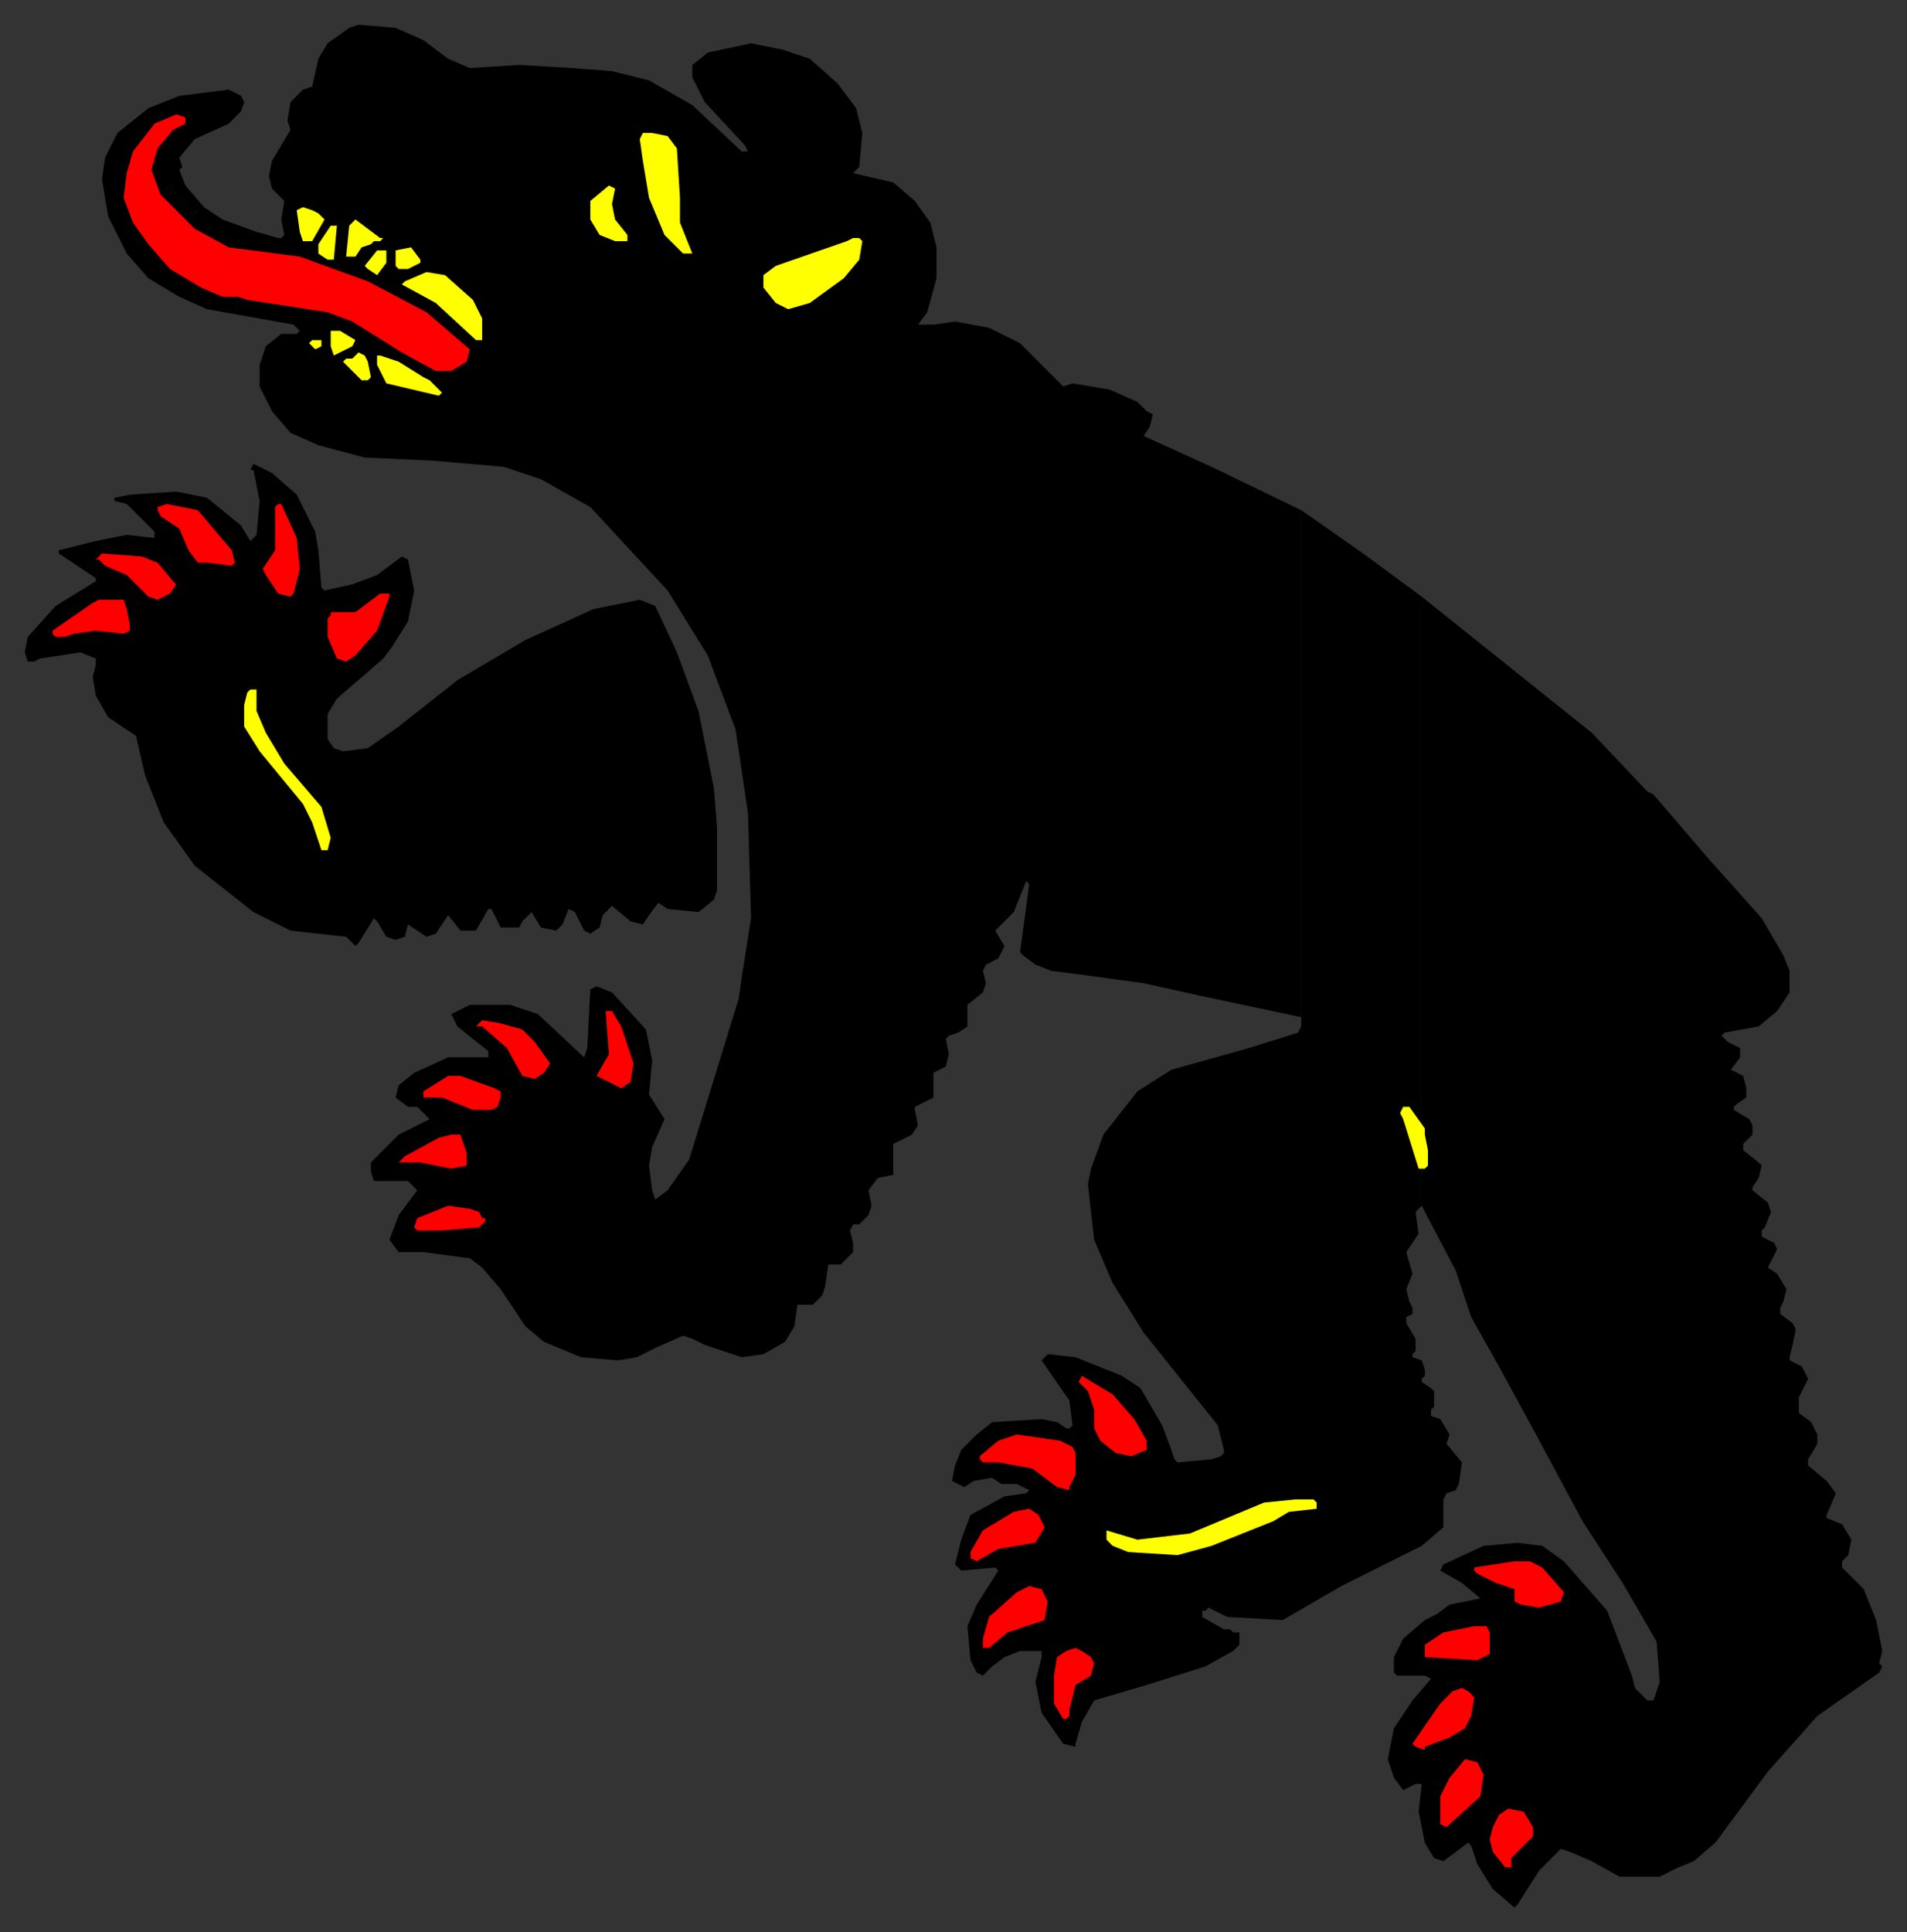 <svg xmlns="http://www.w3.org/2000/svg" fill-rule="evenodd" height="625" preserveAspectRatio="none" stroke-linecap="round" width="617"><rect width="100%" height="100%" fill="#333333" stroke="none"/><style>.brush1{fill:#000}.pen1{stroke:none}.brush2{fill:red}.pen2{stroke:none}.brush3{fill:#ff0}.pen3{stroke:none}</style><path class="pen1 brush1" d="m212 388 4-3 7-10 16-52 1-7 3-19-1-34-4-27-9-24-13-21-25-27-16-9-12-4-23-2-22-1-15-4-9-4-6-7-4-8v-7l2-6 5-4h5l1-1-2-2-28-5-9-4-10-6-7-8-6-12-2-12 1-7 4-8 10-8 10-4 16-2 2 1 2 1 1 2-1 3-4 4-11 5-5 6 1 3-1 1 2 5 6 7 6 4 11 4 7 2h1l1-1-1-5 1-6-4-4-1-4 1-5 6-10-1-3 1-6 4-4 3-1 2-9 3-5 7-5 3-1 12 1 9 4 8 6 7 3 16-1 17 1 13 1 12 3 14 8 16 15h2l-1-2-13-14-4-8v-4l5-4 14-3 10 2 9 3 9 8 6 8 2 8-1 11-2 2 13 3 7 6 5 7 2 8v10l-3 11-3 4h5l7-1 11 2 10 5 11 11 3 3 3-1 12 2 9 4 3 3 2 1-1 4-2 3 22 10 29 14v164l-33-7-18-4-22-3-8-1-5-2-4-3-1-1 3-22-1-1-4 10-6 6 3 5-2 4-4 2-1 2 1 4-1 3-5 4v7l-3 2-3 1-1 1 1 5-1 4-4 2v8l-6 3v1l1 5-2 3-6 3v10l-5 1-3 4 1 5-1 3-3 3h-2l-1 2 1 4v3l-4 4h-4l-1 7-1 3-3 3h-5l-1 7-3 5-7 4-7 1-12-4-4-2-3-1-9 4v-48z"/><path class="pen1 brush1" d="m212 436-6 3-6 1-12-1-12-5-6-5-8-12-6-7-4-3-15-2h-8l-3-4 3-8 6-8-3-3h-11l-1-3v-3l9-9 10-5-4-4h-3l-4-3 1-4 5-4 11-5h13v-2l-10-8-2-4 6-3h13l9 3 15 14 1-3 1-19 2-1 5 2 11 12 2 10-1 11 5 8-4 9-1 6 1 8 1 3v48zm248-46V193l40 32 15 12 18 19 2 1 18 21 17 19 7 12 2 5v7l-4 6-6 5-11 2-1 1 2 2 4 2v3l-3 4 4 2 1 4v3l-3 2-1 1v1l5 3 1 2v3l-3 3v2l5 4 1 1-1 4-2 3v1l5 4 1 3-2 5-1 1v2l4 2 1 2-3 6 3 2 3 5-1 4-1 2v2l4 3 1 2-1 5-1 4v1l4 2 2 4-2 4-1 2v5l4 3 2 4v3l-3 5v2l6 5 3 4-3 7v1l5 2 3 5-1 5-2 2v2l7 7 4 10 2 10-1 4 1 1-1 2-20 14-16 18-17 23-7 6-5 2-6 3h-13l-9-5-7-3-3-1-7 7-7 11-1 1-7-6-5-8-2-6-1-1-8 6-3-1-3-5-2-10 1-9h-2l-4 2-3-4-2-6 2-10 6-9 6-7-2-1h-9l-1-1v-5l3-6 7-6 4-2 4-3 10-2-6-5-7-4 1-2 13-6 11-1 8 1 7 5 14 16 8 21 1 4 4 4h2l2-6-1-13-11-19-13-20-15-28-12-22-9-16-5-15-11-21z"/><path class="pen1 brush1" d="M460 193v197l-1 1-1 1 1 7-4 6 2 7-2 5 1 4 1 2v2l-2 1v2l3 5v4l-1 1v1l3 1 1 3v2l-1 1v1l3 2 1 1v5l-1 1v2l3 1 3 5-1 3 5 6-1 7-1 2-3 1-1 2v9l-7 6-26 13-19 11-18-1-6-3-1 1h-1v2l7 4h2l1 1h2v4l-2 2-9 5-19 6-17 5-4 7-2 7v1l-4-1-7-10-2-10 2-8v-2h-7l-5 2-4 3-3 3-2-1-2-4-1-11 3-7 7-11-1-1-11 1-2-2 2-8 3-8 11-6 7-1 1-1-4-2h-5l-3-2-6 1-3 2-2-1-2-1 1-5 2-5 5-5 5-4 16-1 5 1 3 2h1l1-1-1-8-9-13 2-2 9 1 15 6 6 4 7 12 3 8 1 3 1 1 11-1 3-1 1-1v-1l-2-8-24-30-10-16-6-14-2-18 1-5 4-11 11-14 11-7 25-7 16-5 1-2V165l20 14 19 14z"/><path class="pen2 brush2" d="M60 39v1l-4 2-5 6-2 7 3 8 11 11 11 6 23 3 22 8 19 10 14 12-1 4-5 3h-5l-11-6-16-10-8-3-26-4-3-1h-5l-7-3-10-6-7-8-5-7-3-8 1-8 2-7 7-9 7-3 3 1v1z"/><path class="pen3 brush3" d="m219 48 1 16v8l4 10h-3l-6-6-5-12-2-12-1-7 1-2h3l5 1 3 4zm-21 18 1 5 4 5v2h-4l-5-2-3-5v-6l6-5 2 1-1 5zm-95 3 2 2-4 7h-3l-1-3-1-7 2-1 3 1 2 1zm21 8-1 1h-2l-1 1-3 1-2 3h-3l1-10 2-2 8 6h1zm-16 7h-2l-3-2v-3l4-6h2l-1 11zm171-6-1 6-5 6-11 8-7 2-4-2-4-5v-4l4-3 23-8 2-1h2l1 1zm-143 7-4 2h-3l-1-1v-5l5-1 3 4v1zm-11 0-3 4-3-2-1-1 4-5h3v4zm28 12 3 6v7h-2l-13-12-11-6 1-1 7-3 6 1 9 8zm-38 13-1 2-6 3-1-3v-5h3l5 3zm-11 0v2l-2 1-2-2 1-1h3zm15 7 1 5-1 1h-2l-6-6 1-1h2l2-2 2 1 1 2zm18 5 2 1 4 4-1 1-17-4-3-6v-3h1l6 2 8 5z"/><path class="pen1 brush1" d="m96 160 6 12 1 6 1 12 1 1 9-2 8-3 8-6 2 1 2 10-2 10-5 8-3 4-15 13-3 5v8l2 3 3 1 8-1 10-7 19-15 22-13 11-5 11-5 15-3 5 2 7 15 7 19 5 25 1 13v20l-1 3-5 4-10-1-3-2-3 4-2 3-4-1-6-5-3 3-1 4-3 2-2-1-3-6-2-1-2 5-2 2-5-1-3-5-3 3-1 2h-6l-3-6h-1l-4 7h-5l-4-5-4 6-3 1-6-4-1 4-3 1-3-1-3-5-1-1-5 8-1 1-3-3-18-2-12-6-19-15-10-14-6-15-3-13-9-6-4-7-1-6 1-4v-2l-5-2-13 2-2 1H9l-1-3 1-5 9-10 13-8v-1l-12-8v-1l12-3 10-2 9 1v-2l-9-9-4-1v-1l5-1 15-1 10 2 11 9 3 5 2-2 1-11-2-10h-1l1-2 6 3 8 7z"/><path class="pen2 brush2" d="m75 178 1 4-1 1-8-1h-3l-3-4-3-7-6-4-1-2v-1l3-1 10 2 11 13zm21-4 1 10-2 8-1 1-4-1-4-6-1-2 4-6v-14l1-1h1l5 11zm-45 8 5 6 1 1-2 3-4 2-3-1-7-7-7-3-1-1-1-1h-1l2-2 13 1 5 2zm75 11-4 11-7 8-3 2-3-1-3-7v-6l1-1v-1h8l8-6h3v1zm-85 4 1 5v2l-2 1-9-1-7 1-3 1h-3l-1-1v-1l13-9 2-1h8l1 3z"/><path class="pen3 brush3" d="m83 230 3 7 6 10 12 14 3 10-1 4h-2l-3-9-3-6-14-17-5-8v-7l1-4 1-1h2v7z"/><path class="pen2 brush2" d="m201 332 4 12-1 6-3 2-8-4 4-7-1-13v-1h2l3 5zm-32 1 4 4 5 7-2 3-3 2-4-1-5-9-8-7h-2l2-2 6 1 7 2zm-7 20v2l-1 3-2 1h-6l-10-4h-6v-2l8-5h4l11 4 2 1z"/><path class="pen3 brush3" d="M461 365v2l1 5v5l-1 1h-2l-5-16-1-2 1-2h2l5 7z"/><path class="pen2 brush2" d="M151 373v4l-5 1-10-2h-7l2-2 11-6 4-1h3l2 6zm4 19 1 2h1v1l-2 2-12 1h-8l-1-1 1-3 10-4 7 1 3 1zm212 67 4 7v3l-5 2-5-1-5-4-2-4v-6l-2-6-3-3 1-2 10 6 7 8zm-20 9 1 2v7l-2 4v1l-4-1-8-6-11-2h-5l-1-1v-1l6-5 6-2 14 2 4 2z"/><path class="pen3 brush3" d="M426 486v2l-9 1-5 3-20 8-11 3-16-1-5-2-2-2v-3l10 3 17-2 24-10 10-1h6l1 1z"/><path class="pen2 brush2" d="m499 507 7 8-1 3-7 2-6-1-2-1v-4l-6-2-6-3-1-1v-1l13-2h5l4 2zm-160 11-1 6-12 4-6 5h-2v-3l2-7 9-8 4-2 4 1 2 4zm-1-24-3 5-12 2-7 4-2-1v-2l4-7 10-6 5-1 3 2 2 4zm144 34v7l-4 2-17-1v-4l6-4 10-2h4l1 2zm-129 8 1 2-1 4-5 3-2 8v2l-1 1h-1l-3-5v-9l1-6 3-2 3-1 2 1 3 2zm124 13-1 6-2 4-5 3-8 3v1l-3-1-1-1 9-13 4-4 3-1 2 1 2 2zm3 25-1 7-11 10-2-1v-9l3-6 5-6 4 1 2 4zm16 17v3l-7 7v3h-2l-4-5-1-4 1-4 2-4 3-2 5 1 3 5z"/></svg>
